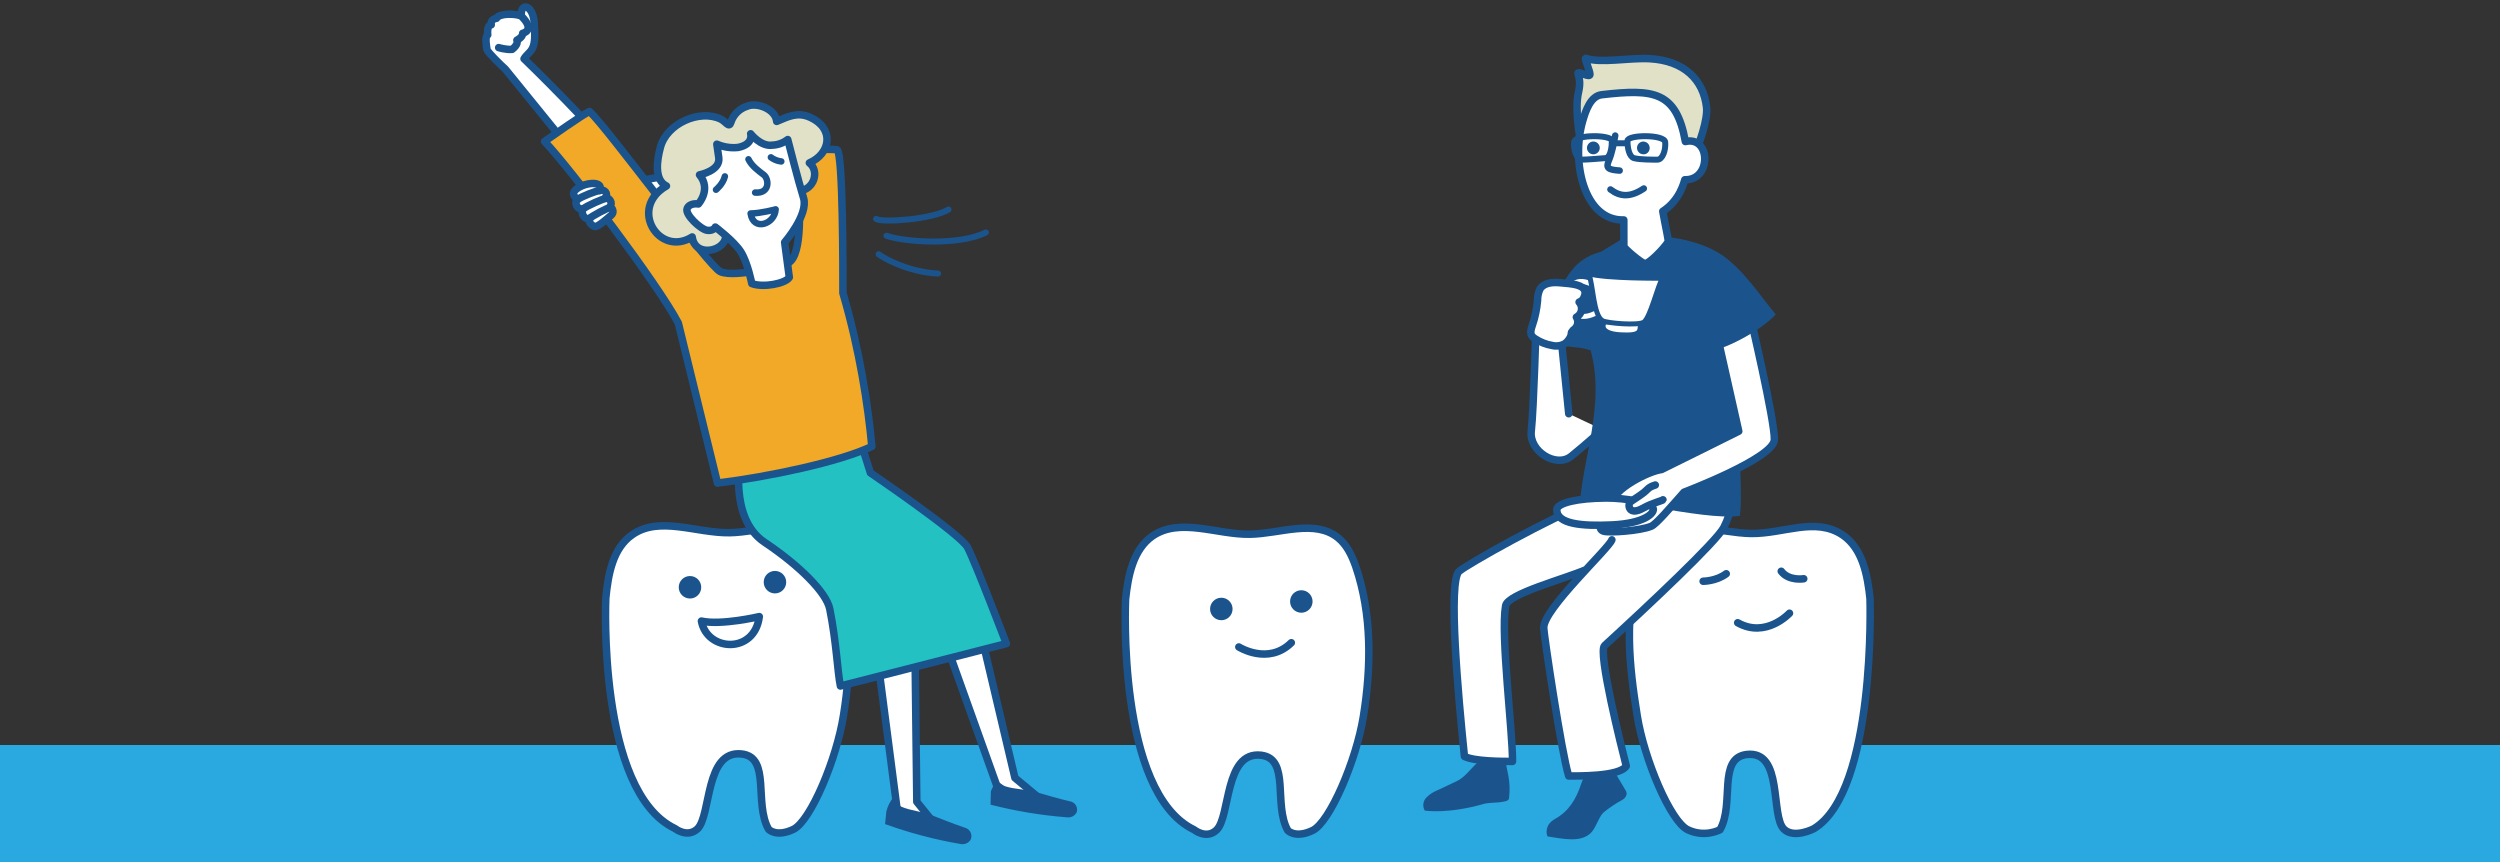 <?xml version="1.0" encoding="UTF-8"?><svg id="_レイヤー_1" xmlns="http://www.w3.org/2000/svg" width="1000" height="345" viewBox="0 0 1000 345"><rect x="0" y="0" width="1000" height="345" fill="#333333" stroke="none"/><path d="m627.5,165.5l-3.792-37.68-9.208-.32s-1,36-2,45c-.89,8.013,10,14.82,16,10s12.403-10.68,12.403-10.68" style="fill:#fff; stroke:#1b548c; stroke-linecap:round; stroke-linejoin:round; stroke-width:3px;"/><rect y="298" width="1000" height="47" style="fill:#29a9e0;"/><path d="m654.902,286.391c-3.2-19.9-5.5-40.9,1-60,1.5-4.3,3.5-8.6,7-11.5,9.4-7.8,25.2-1.7,37.4-1.5,13.2.2,25.9-6.8,36.9.7,7.8,5.4,9.8,15.9,10.8,25.3,0,0,2.498,77.109-22.502,92.109,0,0-7.798,4.091-11.898.191-5.6-5.4-.1-31.6-14.9-29.9-11.8,1.4-4.8,19.8-10.7,30.1,0,0-6,3.3-12.9,0s-17.4-28.1-20.2-45.5Z" style="fill:#fff; stroke:#1b548c; stroke-linecap:round; stroke-linejoin:round; stroke-width:3px;"/><path d="m545.33,286.691c3.2-19.9,3.5-40.9-3-60-1.5-4.3-3.5-8.6-7-11.5-9.4-7.7-23.2-1.7-35.4-1.5-13.2.2-27.9-6.8-38.9.7-7.8,5.4-9.8,15.9-10.8,25.3,0,0-3.7,77.2,27.4,92.2,0,0,4.9,4,9,.1,5.6-5.4,3.1-31.6,17.8-29.9,11.8,1.4,4.8,19.8,10.7,30.1,0,0,3,3.3,9.9,0,6.9-3.3,17.5-28.1,20.3-45.5Z" style="fill:#fff; stroke:#1b548c; stroke-linecap:round; stroke-linejoin:round; stroke-width:3px;"/><circle cx="488.53" cy="243.591" r="3" style="fill:#1b548c; stroke:#1b548c; stroke-linecap:round; stroke-linejoin:round; stroke-width:3px;"/><circle cx="520.53" cy="240.591" r="3" style="fill:#1b548c; stroke:#1b548c; stroke-linecap:round; stroke-linejoin:round; stroke-width:3px;"/><path d="m495.53,258.791s11.7,7.4,21-1.7" style="fill:#fff; stroke:#1b548c; stroke-linecap:round; stroke-linejoin:round; stroke-width:3px;"/><path d="m715.795,245.286s-9.378,10.183-20.722,3.809" style="fill:#fff; stroke:#1b548c; stroke-linecap:round; stroke-linejoin:round; stroke-width:3px;"/><path d="m337.417,286.006c3.203-19.976,3.445-40.886-3.201-60.005-1.509-4.272-3.513-8.667-6.988-11.526-9.361-7.729-23.254-1.549-35.373-1.394-13.323.2-28.024-6.769-38.873.75-7.849,5.352-9.725,15.878-10.657,25.446,0,0-3.481,77.222,27.679,92.14,0,0,4.928,3.926,9.004.106,5.551-5.456,2.926-31.6,17.666-29.935,11.752,1.331,4.816,19.737,10.755,30.115,0,0,2.953,3.336,9.908.046,6.96-3.39,17.394-28.345,20.08-45.742Z" style="fill:#fff; stroke:#1b548c; stroke-linecap:round; stroke-linejoin:round; stroke-width:3px;"/><path d="m280.569,248.43c2.229,12.224,21.284,13.328,23.148-1.789,0,0-15.287,3.592-23.148,1.789Z" style="fill:#fff; stroke:#1b548c; stroke-linecap:round; stroke-linejoin:round; stroke-width:3px;"/><circle cx="275.993" cy="234.913" r="3" style="fill:#1b548c; stroke:#1b548c; stroke-linecap:round; stroke-linejoin:round; stroke-width:3px;"/><circle cx="309.985" cy="232.868" r="3" style="fill:#1b548c; stroke:#1b548c; stroke-linecap:round; stroke-linejoin:round; stroke-width:3px;"/><polygon points="350.575 259.951 358.93 324.331 374.145 329.917 366.723 320.709 365.985 259.122 350.575 259.951" style="fill:#fff; stroke:#1b548c; stroke-linecap:round; stroke-linejoin:round; stroke-width:3px;"/><polygon points="377.6 255.284 399.465 316.347 414.918 318.573 405.972 311.157 391.833 251.215 377.6 255.284" style="fill:#fff; stroke:#1b548c; stroke-linecap:round; stroke-linejoin:round; stroke-width:3px;"/><path d="m402.003,314.477c-1.518-.512-3.724-3.656-4.601-.411-.26,1.097-1.04,1.808-1.063,2.83l-.128,4.974c10.053,2.58,20.312,4.276,30.661,5.071,1.567.188,3.085-.622,3.802-2.029h0c.572-1.777-.404-3.682-2.182-4.255-.176-.057-.357-.099-.54-.126-4.511-1.068-8.968-2.363-13.426-3.658-4.199-1.278-8.643-1.062-12.523-2.395Z" style="fill:#1b548c;"/><path d="m296.274,182.237s-5.094,24.873,9.559,34.667c13.688,9.149,24.722,20.01,26.07,26.688,2.68,13.283,3.097,25.242,4.264,30.812l66.379-16.954s-12.676-33.187-15.546-38.531-38.838-29.768-38.838-29.768l-5.967-18.884-45.921,11.97Z" style="fill:#24c1c3; stroke:#1b548c; stroke-linecap:round; stroke-linejoin:round; stroke-width:3px;"/><path d="m360.431,322.63c-1.466-.669-1.532-4.679-2.895-3.938-1.44,1.71-2.468,3.727-3.007,5.896l-.496,5.049c9.824,3.551,19.943,6.22,30.24,7.978,1.58.308,3.183-.411,4.005-1.795h0c.764-1.753-.037-3.793-1.789-4.557-.163-.071-.331-.129-.503-.175-4.425-1.506-8.765-3.201-13.104-4.918s-8.596-1.806-12.451-3.541Z" style="fill:#1b548c;"/><path d="m209.608,23.51c1.987-3.242,5.031-2.619,4.143-12.784.097-8.978-5.797-10.19-5.221-4.291-2.002-.972-8.659-1.329-9.935.897-2.617.359-2.103,2.597-2.103,2.597-1.879.116-1.4,4.024-1.4,4.024-1.26.448-.449,4.963-.275,5.93s5.859,6.492,7.32,7.783c3.428,4.155,43.014,53.035,43.014,53.035,0,0,9.982-7.772,8.001-10.383-13.652-17.999-43.544-46.809-43.544-46.809Z" style="fill:#fff; stroke:#1b548c; stroke-linecap:round; stroke-linejoin:round; stroke-width:3px;"/><path d="m208.53,6.434c5.848,5.779.528,6.895.528,6.895.162,1.524-2.3,2.743-2.3,2.743.761,1.75-1.91,3.672-1.91,3.672-2.42.213-5.377-.698-5.377-.698" style="fill:#fff; stroke:#1b548c; stroke-linecap:round; stroke-linejoin:round; stroke-width:3px;"/><polygon points="255.19 72.362 304.938 63.716 307.234 80.225 262.333 90.07 255.19 72.362" style="fill:#fff; stroke:#1b548c; stroke-linecap:round; stroke-linejoin:round; stroke-width:3px;"/><path d="m337.167,117.237c0-7.25.106-55.948-2.333-57.333-1.654-.394-27.001-.446-41.083,3.028v20.997l25.75-4.148s1.93,22.453-4.314,25.453c-1.425.685-20.717,6.045-27.012,3.461-4.563-1.873-45.118-57.458-52.341-64.083-2.042.667-16.625,11-18,11.958,10.417,11,45.399,57.157,53.5,72.667l15.672,64c20.311-2.5,48.911-8.5,61.731-14.667-1.509-16.195-4.778-38.208-11.57-61.333Z" style="fill:#f2a927; stroke:#1b548c; stroke-linecap:round; stroke-linejoin:round; stroke-width:3px;"/><path d="m712.5,228.5c3,4,9,3,9,3" style="fill:#fff; stroke:#1b548c; stroke-linecap:round; stroke-linejoin:round; stroke-width:3px;"/><path d="m690.5,229.5c-4,3-9.25,3-9.25,3" style="fill:#fff; stroke:#1b548c; stroke-linecap:round; stroke-linejoin:round; stroke-width:3px;"/><g><path d="m319.329,76.489c6.565-.574,8.479-8.172,4.412-11.323,8.544-3.742,10.167-13.798.3-18.243-5.053-2.288-8.818-.252-13.372,1.643-.434-4.966-7.915-7.705-11.718-6.103-3.151.945-5.629,3.391-6.613,6.53-.707,2.318-1.919-.268-4.042-1.352-8.353-4.046-21.688,1.707-24.157,11.401-1.43,5.319-2.45,12.953,2.442,15.349-15.381,8.795-2.931,28.69,10.294,20.387,1.184,8.768,14.033,5.483,13.333-.787" style="fill:#e1e1c7; stroke:#1b548c; stroke-linejoin:round; stroke-width:3px;"/><path d="m315.095,55.818s4.275,16.8,6.33,23.388c2.055,6.588-7.568,17.722-7.568,17.722l1.869,14.014c-1.451,2.477-10.457,4.239-15.01,2.484,0,0-1.65-8.532-4.471-12.835-2.822-4.303-10.124-9.768-10.124-9.768,0,0-.652,1.649-3.241,1.307s-9.108-6.388-8.009-8.777,4.472-1.756,4.472-1.756c0,0,5.308-5.848.459-11.66,0,0,8.484-1.614,7.697-6.929l-.77-5.335c2.68,1.173,5.622,1.622,8.53,1.301,6.332-1.293,5.001-5.461,5.001-5.461,0,0,4.039,5.22,8.644,4.552,2.248-.085,4.413-.871,6.192-2.248Z" style="fill:#fff; stroke:#1b548c; stroke-linecap:round; stroke-linejoin:round; stroke-width:3px;"/><path d="m299.388,63.716c1.302,2.69,4.045,4.648,6.129,6.231s2.606,7.56-3.458,7.087" style="fill:none; stroke:#1b548c; stroke-linecap:round; stroke-linejoin:round; stroke-width:2.6px;"/><path d="m289.949,70.564c-.735,3.076-3.549,5.329-3.549,5.329" style="fill:none; stroke:#1b548c; stroke-linecap:round; stroke-linejoin:round; stroke-width:2.6px;"/><path d="m308.354,62.931c1.951,1.5,4.159,1.644,4.159,1.644" style="fill:none; stroke:#1b548c; stroke-linecap:round; stroke-linejoin:round; stroke-width:2.6px;"/><path d="m310.257,83.747c-.295,5.879-8.924,8.948-10.006,1.646,4.116-.044,10.006-1.646,10.006-1.646Z" style="fill:none; stroke:#1b548c; stroke-linecap:round; stroke-linejoin:round; stroke-width:2.599px;"/></g><g><path d="m232.326,74.547c3.636-1.795,9.083-1.721,7.533,1.684,1.759-.838,3.55,1.178,2.384,2.678,1.667.417,2.896,2.146,1.812,3.646,1.25,1.083,1.611,2.521.357,3.604s-5.107,4.542-6.357,4.458-3.155-2.221-2.072-3.142c-2.5.58-3.824-2.65-2.657-3.983-2.5.75-3.887-2.812-2.25-3.712-2.547-1.757-2.116-3.572,1.25-5.234Z" style="fill:#fff; stroke:#1b548c; stroke-linecap:round; stroke-linejoin:round; stroke-width:3px;"/><path d="m231.076,79.781c1.375-1.125,7.604-3.55,8.783-3.55" style="fill:#fff; stroke:#1b548c; stroke-linecap:round; stroke-linejoin:round; stroke-width:3px;"/><path d="m233.326,83.492c1.375-1.125,8.113-4.167,9.292-4.167" style="fill:#fff; stroke:#1b548c; stroke-linecap:round; stroke-linejoin:round; stroke-width:3px;"/><path d="m235.488,87.543c1.375-1.125,7.562-4.55,8.741-4.55" style="fill:#fff; stroke:#1b548c; stroke-linecap:round; stroke-linejoin:round; stroke-width:3px;"/></g><path d="m379.389,83.824c-6.633,3.97-26.572,5.321-28.936,3.75" style="fill:none; stroke:#1b548c; stroke-linecap:round; stroke-linejoin:round; stroke-width:2.4px;"/><path d="m394.371,92.972c-10.608,5.364-32.298,3.918-39.781,1.333" style="fill:none; stroke:#1b548c; stroke-linecap:round; stroke-linejoin:round; stroke-width:2.4px;"/><path d="m351.451,101.693c2.401,1.85,12.321,7.213,23.774,7.724" style="fill:none; stroke:#1b548c; stroke-linecap:round; stroke-linejoin:round; stroke-width:2.4px;"/><path d="m582.733,312.445l-7.69,3.627c-1.728.666-3.291,1.698-4.581,3.026-1.288,1.408-1.514,3.488-.56,5.14,0,0,9.264,1.497,23.847-2.739,2.265-.658,9.641-.137,9.862-2.097.887-7.875-1.024-10.746-1.945-18.41-10.417-.673-12.902,8.612-18.933,11.452Z" style="fill:#1b548c;"/><path d="m622,327.57c-4.047,2.234-3.542,5.833-3.007,7,5.769.833,12.888,2.625,17.132-1.193,2.25-1.996,3.068-6.121,5.225-8.352,2.375-1.934,4.927-3.64,7.621-5.095.882-.474,1.507-1.316,1.704-2.298-.034-.683-.269-1.34-.675-1.889l-9.785-16.488c-1.383-2.315-7.559,13.717-7.716,14.191-1.983,6.076-4.904,11.036-10.5,14.125Z" style="fill:#1b548c;"/><path d="m644.75,215.931c-1.091,3.381-27.63,27.903-27.25,35.262.007,2.491,7.167,50.539,10,59.211,2.667-.075,20.305.405,23-4-2.045-8-11.449-45.622-8.667-48.167,17.462-15.972,44.774-41.62,47.712-47.322,6.35-12.328,2.512-25.345,1.508-32.131-10.644,3.251-39.596-.042-50.928,4.412-1.384,3.792.403,10.407-.875,16.208-20.383,8.219-52.36,26.346-55.583,29.097-4.555,3.888-.343,50.432,2.11,74.07,4.056,2,14.887,2,19.223,2,.121-11.642-4.8-50.697-2.762-62.167.428-4.812,24.141-10.968,32.207-14.576" style="fill:#fff; stroke:#1b548c; stroke-linecap:round; stroke-linejoin:round; stroke-width:3px;"/><path d="m633.844,133.435c10.269,23.17-.479,47.662-1.818,67.538,11.807-3.569,47.973,7.431,63.94,5.386,1.908-15.548-3.849-57.849-1.859-73.37,0,0,18.162-31.482-25.941-38.086l-20.049,1.108-15.516,9.475,1.243,27.948Z" style="fill:#1b548c;"/><path d="m653.041,99.578c-8.019-.089-15.968.607-21.931,5.967-7.874,7.044-12.254,24.301-15.11,30.025,13,4.508,13.611,2.438,20.111,4.508" style="fill:#1b548c;"/><path d="m671.558,61.72h6.098c2.195-4.182,5.496-14.078,4.968-18.771-1.26-11.198-9.103-18.694-22.713-19.464-8.209-.464-19.622,1.921-25.566-.152-.877-.306,2.207,6.069,1.536,6.736-.754.749-4.847-1.84-4.65-.686.342,1.999,1.168,3.252.124,7.737-1.533,6.589.672,18.314.672,18.314l39.531,6.287Z" style="fill:#e1e1c7; stroke:#1b548c; stroke-linecap:round; stroke-linejoin:round; stroke-width:3px;"/><path d="m673.921,71.898c10.824.305,10.367-17.673.229-15.283-3.65-20.115-12.65-21.115-33.459-18.723-4.472.514-6.412,6.363-7.598,10.465-4.755,16.453.552,40.099,16.436,39.625l.019,10.615c.226.924,7.27,6.845,8.461,6.845,1.611,0,7.184-5.568,9.242-8.656.273-.653-1.067-6.136-2.14-12.271,6.847-4.385,8.517-11.738,8.81-12.617Z" style="fill:#fff; stroke:#1b548c; stroke-linecap:round; stroke-linejoin:round; stroke-width:3px;"/><g><path d="m686.5,132.5l13.302-7.288s10.208,43.278,9.942,50.685c-.265,7.407-36.147,20.981-36.147,20.981-5.722,6.447-11.139,12.816-13.097,13.622-4.612,1.898-16.759,2.645-19,2-4.409-1.269,2.731-9.385,3-11,1-6,14.792-12.977,20.142-13.689,7.668-3.743,30.858-15.311,30.858-15.311l-9-40Z" style="fill:#fff; stroke:#1b548c; stroke-linecap:round; stroke-linejoin:round; stroke-width:3px;"/><path d="m642.525,199.21c-11.485.052-19.83,1.952-19.817,4.745.025,5.585,9.751,6.602,22.116,6.015,12.365-.587,16.525-4.33,16.516-6.191-.013-2.793-11.507-4.602-18.815-4.569Z" style="fill:#fff; stroke:#1b548c; stroke-linecap:round; stroke-linejoin:round; stroke-width:3px;"/><path d="m662.117,194.01c-2.85.93-2.723,1.487-4.431,2.893-1.538,1.268-5.022,3.413-5.555,3.881-1.125.987-.763,5.778,5.143,2.456,3.637-2.046,7.807-3.01,7.906-3.327" style="fill:#fff; stroke:#1b548c; stroke-linecap:round; stroke-linejoin:round; stroke-width:3px;"/></g><path d="m682.68,140.903c9.667-1.833,22.528-9.603,27.616-15.12-6.38-7.677-13.463-18.63-21.879-23.899l-10.917,15.186,5.18,23.833Z" style="fill:#1b548c;"/><path d="m637.691,61.704c-1.257.17-2.449-.607-2.8-1.826-.395-1.356.384-2.774,1.74-3.169.652-.19,1.353-.112,1.948.215,1.237.681,1.687,2.236,1.006,3.473-.326.592-.873,1.031-1.522,1.221l-.372.087Zm-.359-2.583h0Z" style="fill:#1b548c;"/><path d="m657.673,61.7c-1.401.174-2.678-.821-2.852-2.222-.152-1.227.596-2.388,1.777-2.756.652-.199,1.357-.121,1.949.217.615.326,1.062.898,1.23,1.573h0c.396,1.355-.382,2.775-1.737,3.171h-.002s-.364.016-.364.016Zm-.357-2.566h0Z" style="fill:#1b548c;"/><path d="m646.081,54.225c-.42,2.674-1.376,7.355-2.512,9.897-1.311,3.103-.492,3.756,4.294,4.117" style="fill:none; stroke:#1b548c; stroke-linecap:round; stroke-linejoin:round; stroke-width:2.6px;"/><path d="m644.75,56.345c0-2.521-14.809-2.635-15.099.5s1.016,7.018,3.121,7.018,7.404-.477,9.364-.613,2.613-4.043,2.613-6.904Z" style="fill:none; stroke:#1b548c; stroke-linecap:round; stroke-linejoin:round; stroke-width:2.4px;"/><path d="m650.976,56.345c0-2.521,14.809-2.635,15.099.5.29,3.134-1.016,7.018-3.121,7.018s-7.189,0-9.364-.613c-1.891-.533-2.613-4.043-2.613-6.904Z" style="fill:none; stroke:#1b548c; stroke-linecap:round; stroke-linejoin:round; stroke-width:2.4px;"/><line x1="644.75" y1="57.299" x2="650.632" y2="57.299" style="fill:none; stroke:#1b548c; stroke-linecap:round; stroke-linejoin:round; stroke-width:2.4px;"/><path d="m644.184,75.786c3.886,2.973,7.99,3.202,13.339-.381" style="fill:none; stroke:#1b548c; stroke-linecap:round; stroke-linejoin:round; stroke-width:2.6px;"/><g><path d="m641.5,116.5c-1.566-.737-9-7-13-2-3.8,4.75,0,19,14,8" style="fill:none; stroke:#fff; stroke-miterlimit:10; stroke-width:2px;"/><path d="m641.345,129.78s-1.605,3.681,6.883,4.148c8.368.461,7.739-1.317,7.967-4.609" style="fill:#fff; stroke:#1b548c; stroke-linecap:round; stroke-linejoin:round; stroke-width:2px;"/><path d="m635.5,109.5c7,2,29.5,1.789,29.5,1.789-1.844,2.684-4.843,15.725-7.485,17.569-2.092,1.46-14.707.461-16.484-.572-3.77-2.193-3.688-14.313-5.531-18.786Z" style="fill:#fff; stroke:#1b548c; stroke-linecap:round; stroke-linejoin:round; stroke-width:2px;"/></g><path d="m625.994,137.44c-1.534.905-3.361,1.177-5.092.759-2.478-.412-4.839-1.347-6.928-2.743-.512-.296-.951-.702-1.286-1.19-.73-1.208-.219-2.734.227-4.06,1.131-3.299,1.844-6.726,2.122-10.202-.027-1.566.328-3.114,1.034-4.512,1.594-2.483,5.239-2.684,8.191-2.368,3.37.388,11.998.319,9.247,5.998-.358.809-1.035,1.434-1.871,1.726,1.429,1.583,1.303,4.025-.28,5.453-.244.221-.516.409-.808.561.906,1.438.702,3.311-.493,4.519-.579.394-1.068.906-1.434,1.502-.102.392-.158.794-.167,1.198-.48,1.333-1.335,2.5-2.461,3.36Z" style="fill:#fff; stroke:#1b548c; stroke-linecap:round; stroke-linejoin:round; stroke-width:3px;"/></svg>